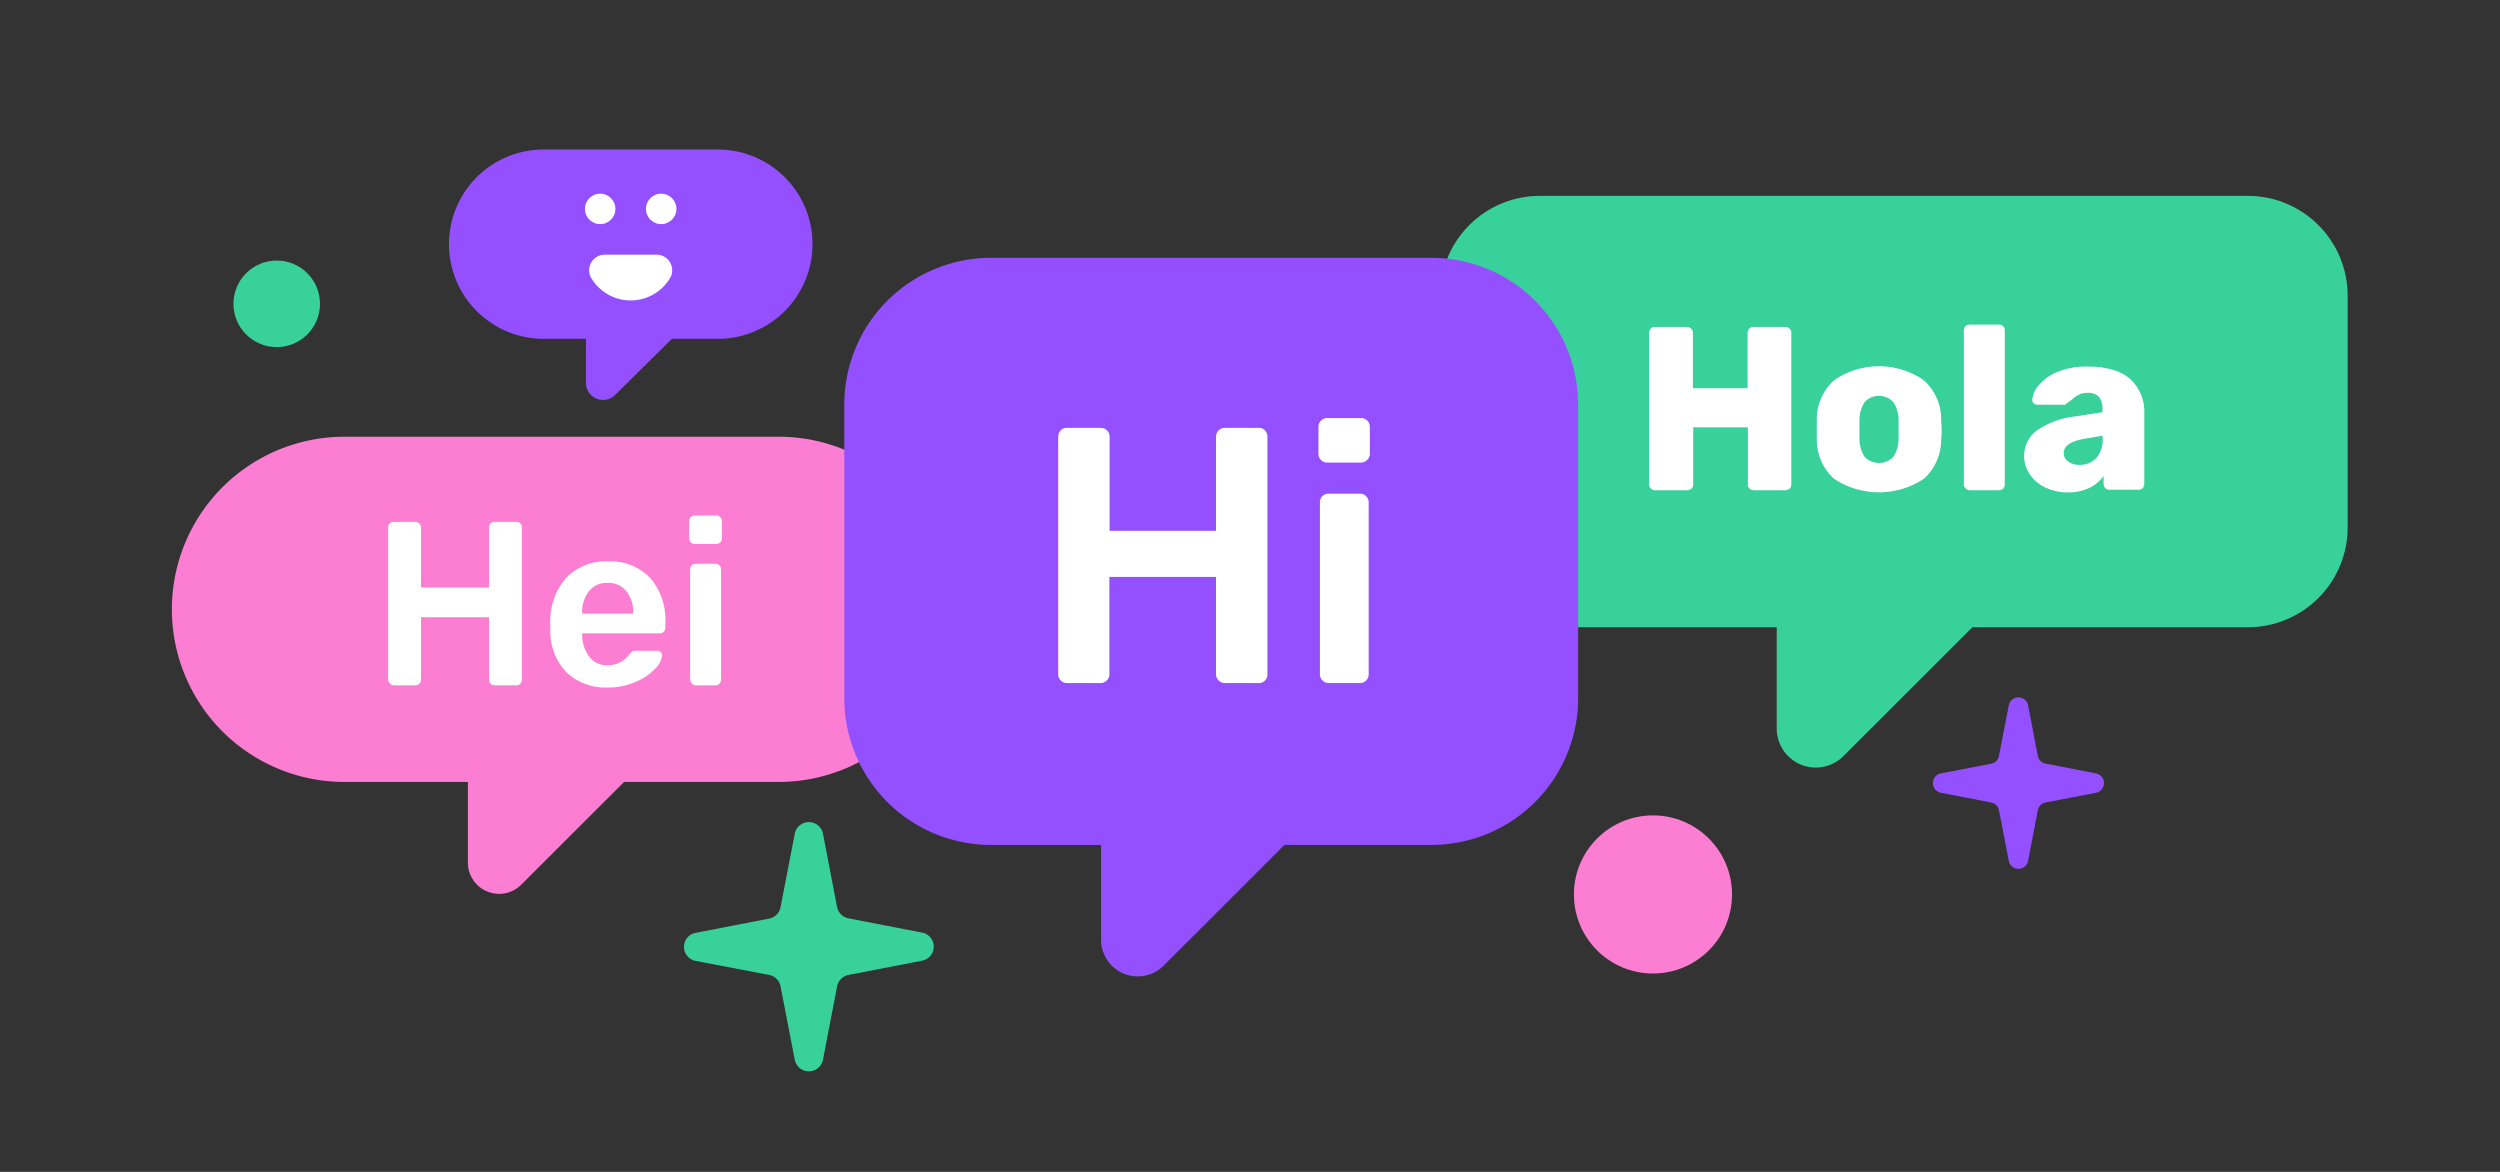 <svg id="Layer_1" data-name="Layer 1" xmlns="http://www.w3.org/2000/svg" viewBox="0 0 320 150"><rect x="0" y="0" width="320" height="150" fill="#333333" stroke="none"/><defs><style>.cls-1{fill:#fc7ed2;}.cls-2{fill:#38d09b;}.cls-3{fill:#9450ff;}.cls-4{fill:#fff;}</style></defs><title>addon_rules-3-feature6-localise</title><circle class="cls-1" cx="211.58" cy="114.49" r="10.12"/><circle class="cls-2" cx="35.42" cy="38.89" r="5.54"/><path class="cls-3" d="M91.87,19.14H69.58A12.11,12.11,0,0,0,57.47,31.25h0A12.12,12.12,0,0,0,69.58,43.37H75V49a2.19,2.19,0,0,0,3.74,1.55L86,43.37h5.87A12.12,12.12,0,0,0,104,31.25h0A12.11,12.11,0,0,0,91.87,19.14Z"/><path class="cls-4" d="M85.86,35.43A2,2,0,0,0,84.1,32.6H77.35a2,2,0,0,0-1.76,2.83,5.87,5.87,0,0,0,10.27,0Z"/><circle class="cls-4" cx="76.82" cy="26.74" r="1.95"/><circle class="cls-4" cx="84.63" cy="26.74" r="1.95"/><path class="cls-2" d="M108.61,117.55l9.41,1.82a1.83,1.83,0,0,1,0,3.6l-9.41,1.82a1.86,1.86,0,0,0-1.46,1.46l-1.81,9.4a1.84,1.84,0,0,1-3.61,0l-1.82-9.4a1.85,1.85,0,0,0-1.46-1.46L89.05,123a1.83,1.83,0,0,1,0-3.6l9.4-1.82a1.83,1.83,0,0,0,1.46-1.46l1.82-9.41a1.84,1.84,0,0,1,3.61,0l1.81,9.41A1.85,1.85,0,0,0,108.61,117.55Z"/><path class="cls-3" d="M261.84,97.74,268.3,99a1.26,1.26,0,0,1,0,2.47l-6.46,1.25a1.27,1.27,0,0,0-1,1l-1.24,6.45a1.26,1.26,0,0,1-2.48,0l-1.25-6.45a1.26,1.26,0,0,0-1-1l-6.45-1.25a1.26,1.26,0,0,1,0-2.47l6.45-1.25a1.26,1.26,0,0,0,1-1l1.25-6.45a1.26,1.26,0,0,1,2.48,0l1.24,6.45A1.27,1.27,0,0,0,261.84,97.74Z"/><path class="cls-2" d="M287.72,25.07H197.11a12.78,12.78,0,0,0-12.78,12.78V67.51a12.78,12.78,0,0,0,12.78,12.78h30.31V93.21A5,5,0,0,0,236,96.74l16.46-16.45h35.31A12.78,12.78,0,0,0,300.5,67.51V37.85A12.78,12.78,0,0,0,287.72,25.07Z"/><path class="cls-4" d="M211.29,62.51a.73.73,0,0,1-.21-.54V42.62a.77.77,0,0,1,.21-.55.7.7,0,0,1,.54-.22h4.08a.76.76,0,0,1,.56.22.74.74,0,0,1,.22.55v7.07h7V42.62a.75.75,0,0,1,.77-.77h4.06a.75.75,0,0,1,.77.77V62a.7.7,0,0,1-.22.54.77.77,0,0,1-.55.21H224.5a.77.77,0,0,1-.55-.21.7.7,0,0,1-.22-.54v-7.3h-7V62a.7.7,0,0,1-.22.54.79.79,0,0,1-.56.21h-4.08A.73.73,0,0,1,211.29,62.51Z"/><path class="cls-4" d="M234.74,61.27a6.73,6.73,0,0,1-2.19-5c0-.26,0-.71,0-1.34s0-1.09,0-1.34a6.69,6.69,0,0,1,2.25-4.94,10.1,10.1,0,0,1,11.42,0,6.69,6.69,0,0,1,2.25,4.94c0,.51.06,1,.06,1.34s0,.82-.06,1.34a6.73,6.73,0,0,1-2.19,5,10.39,10.39,0,0,1-11.54,0Zm7.59-2.77a4.17,4.17,0,0,0,.69-2.34c0-.2,0-.6,0-1.19s0-1,0-1.2a4.17,4.17,0,0,0-.69-2.32,2.51,2.51,0,0,0-3.64,0,4.26,4.26,0,0,0-.68,2.32l0,1.2,0,1.19a4.25,4.25,0,0,0,.68,2.34,2.56,2.56,0,0,0,3.64,0Z"/><path class="cls-4" d="M251.59,62.51a.7.7,0,0,1-.22-.54V42.3a.7.7,0,0,1,.22-.54.77.77,0,0,1,.55-.21h3.73a.73.73,0,0,1,.54.21.77.77,0,0,1,.2.54V62a.79.79,0,0,1-.2.53.7.7,0,0,1-.54.22h-3.73A.77.77,0,0,1,251.59,62.51Z"/><path class="cls-4" d="M261.82,62.41a4.92,4.92,0,0,1-2-1.69,4.06,4.06,0,0,1-.73-2.35,4,4,0,0,1,1.68-3.3,10.53,10.53,0,0,1,4.64-1.74l3.7-.57V52.4a2.4,2.4,0,0,0-.45-1.61,2,2,0,0,0-1.52-.5,2.15,2.15,0,0,0-1,.21,4.75,4.75,0,0,0-.91.62,3.64,3.64,0,0,1-.69.48.32.32,0,0,1-.29.21h-3.46a.66.66,0,0,1-.49-.2.54.54,0,0,1-.17-.46,3.23,3.23,0,0,1,.81-1.8,6,6,0,0,1,2.35-1.72,9.62,9.62,0,0,1,3.91-.71q3.69,0,5.49,1.62a5.66,5.66,0,0,1,1.78,4.4v9a.79.79,0,0,1-.2.53.7.7,0,0,1-.54.22H270a.7.7,0,0,1-.52-.22.73.73,0,0,1-.22-.53v-1a4.88,4.88,0,0,1-1.82,1.51,6.27,6.27,0,0,1-2.78.58A6.74,6.74,0,0,1,261.82,62.41Zm6.5-3.77a3.56,3.56,0,0,0,.82-2.51v-.36l-2.48.42c-1.67.32-2.5.91-2.5,1.79a1.28,1.28,0,0,0,.58,1.1,2.4,2.4,0,0,0,1.44.42A2.84,2.84,0,0,0,268.32,58.64Z"/><path class="cls-1" d="M99.67,55.9H44.08A22.09,22.09,0,0,0,22,78h0a22.09,22.09,0,0,0,22.09,22.09h15.8v10.33a4,4,0,0,0,6.82,2.83l13.17-13.16h19.8A22.09,22.09,0,0,0,121.76,78h0A22.09,22.09,0,0,0,99.67,55.9Z"/><path class="cls-4" d="M49.89,87.46a.69.69,0,0,1-.21-.51V67.54a.77.77,0,0,1,.2-.54.7.7,0,0,1,.52-.2h2.74a.77.77,0,0,1,.54.2.73.73,0,0,1,.21.54V75.2H62.6V67.54a.69.69,0,0,1,.71-.74h2.77a.72.72,0,0,1,.53.2.81.81,0,0,1,.19.54V87a.76.76,0,0,1-.19.51.69.69,0,0,1-.53.21H63.31a.69.69,0,0,1-.51-.21.69.69,0,0,1-.2-.51V79H53.89v8a.69.69,0,0,1-.21.51.73.73,0,0,1-.54.21H50.4A.69.69,0,0,1,49.89,87.46Z"/><path class="cls-4" d="M72.51,86.06a7.63,7.63,0,0,1-2.07-5.43l0-.74a8.41,8.41,0,0,1,2-5.88,7,7,0,0,1,5.41-2.15A7,7,0,0,1,83.24,74a8.23,8.23,0,0,1,1.93,5.73v.62a.69.69,0,0,1-.21.51.73.73,0,0,1-.54.21h-9.9v.24a4.58,4.58,0,0,0,.91,2.75,2.8,2.8,0,0,0,2.34,1.09,3.34,3.34,0,0,0,2.77-1.37,1.58,1.58,0,0,1,.42-.4,1.22,1.22,0,0,1,.51-.08h2.62a.71.71,0,0,1,.46.15.5.5,0,0,1,.2.42,2.73,2.73,0,0,1-.85,1.68,7.1,7.1,0,0,1-2.43,1.69A8.77,8.77,0,0,1,77.8,88,7.24,7.24,0,0,1,72.51,86.06Zm8.54-7.52v-.06a4.22,4.22,0,0,0-.88-2.81,2.93,2.93,0,0,0-2.4-1.06,2.89,2.89,0,0,0-2.38,1.06,4.27,4.27,0,0,0-.87,2.81v.06Z"/><path class="cls-4" d="M88.42,69.42a.69.69,0,0,1-.21-.51V66.74a.73.73,0,0,1,.21-.54.66.66,0,0,1,.5-.21h2.75a.72.72,0,0,1,.74.75v2.17a.67.67,0,0,1-.22.51.75.75,0,0,1-.52.21H88.92A.66.66,0,0,1,88.42,69.42Zm.12,18a.69.69,0,0,1-.21-.51V72.88a.67.67,0,0,1,.21-.52.69.69,0,0,1,.5-.2h2.54a.67.67,0,0,1,.5.21.69.69,0,0,1,.21.51V87a.69.69,0,0,1-.21.51.67.67,0,0,1-.5.21H89A.66.66,0,0,1,88.54,87.46Z"/><path class="cls-3" d="M183.19,33H126.85a18.78,18.78,0,0,0-18.78,18.78V89.37a18.78,18.78,0,0,0,18.78,18.78h14.09v12.14a4.69,4.69,0,0,0,8,3.32l15.46-15.46h18.78A18.78,18.78,0,0,0,202,89.37V51.81A18.78,18.78,0,0,0,183.19,33Z"/><path class="cls-4" d="M135.78,87.1a1.06,1.06,0,0,1-.33-.79V55.94a1.16,1.16,0,0,1,.31-.84,1,1,0,0,1,.81-.33h4.3a1.1,1.1,0,0,1,.83.33,1.14,1.14,0,0,1,.33.84v12h13.62v-12a1.14,1.14,0,0,1,.33-.84,1.07,1.07,0,0,1,.79-.33h4.34a1.06,1.06,0,0,1,.82.33,1.2,1.2,0,0,1,.3.84V86.31a1.11,1.11,0,0,1-.3.79,1.06,1.06,0,0,1-.82.33h-4.34a1.07,1.07,0,0,1-.79-.33,1.06,1.06,0,0,1-.33-.79V73.85H142V86.31a1.06,1.06,0,0,1-.33.79,1.1,1.1,0,0,1-.83.33h-4.3A1.07,1.07,0,0,1,135.78,87.1Z"/><path class="cls-4" d="M169.09,58.88a1.07,1.07,0,0,1-.33-.79V54.68a1.14,1.14,0,0,1,.33-.84,1.07,1.07,0,0,1,.79-.33h4.29a1.11,1.11,0,0,1,.84.33,1.14,1.14,0,0,1,.33.84v3.41a1.05,1.05,0,0,1-.35.79,1.14,1.14,0,0,1-.82.33h-4.29A1.07,1.07,0,0,1,169.09,58.88Zm.19,28.22a1.06,1.06,0,0,1-.33-.79v-22a1.08,1.08,0,0,1,.33-.82,1.11,1.11,0,0,1,.79-.3h4a1.08,1.08,0,0,1,.8.33,1.1,1.1,0,0,1,.32.79v22A1.11,1.11,0,0,1,174,87.43h-4A1.06,1.06,0,0,1,169.28,87.1Z"/></svg>